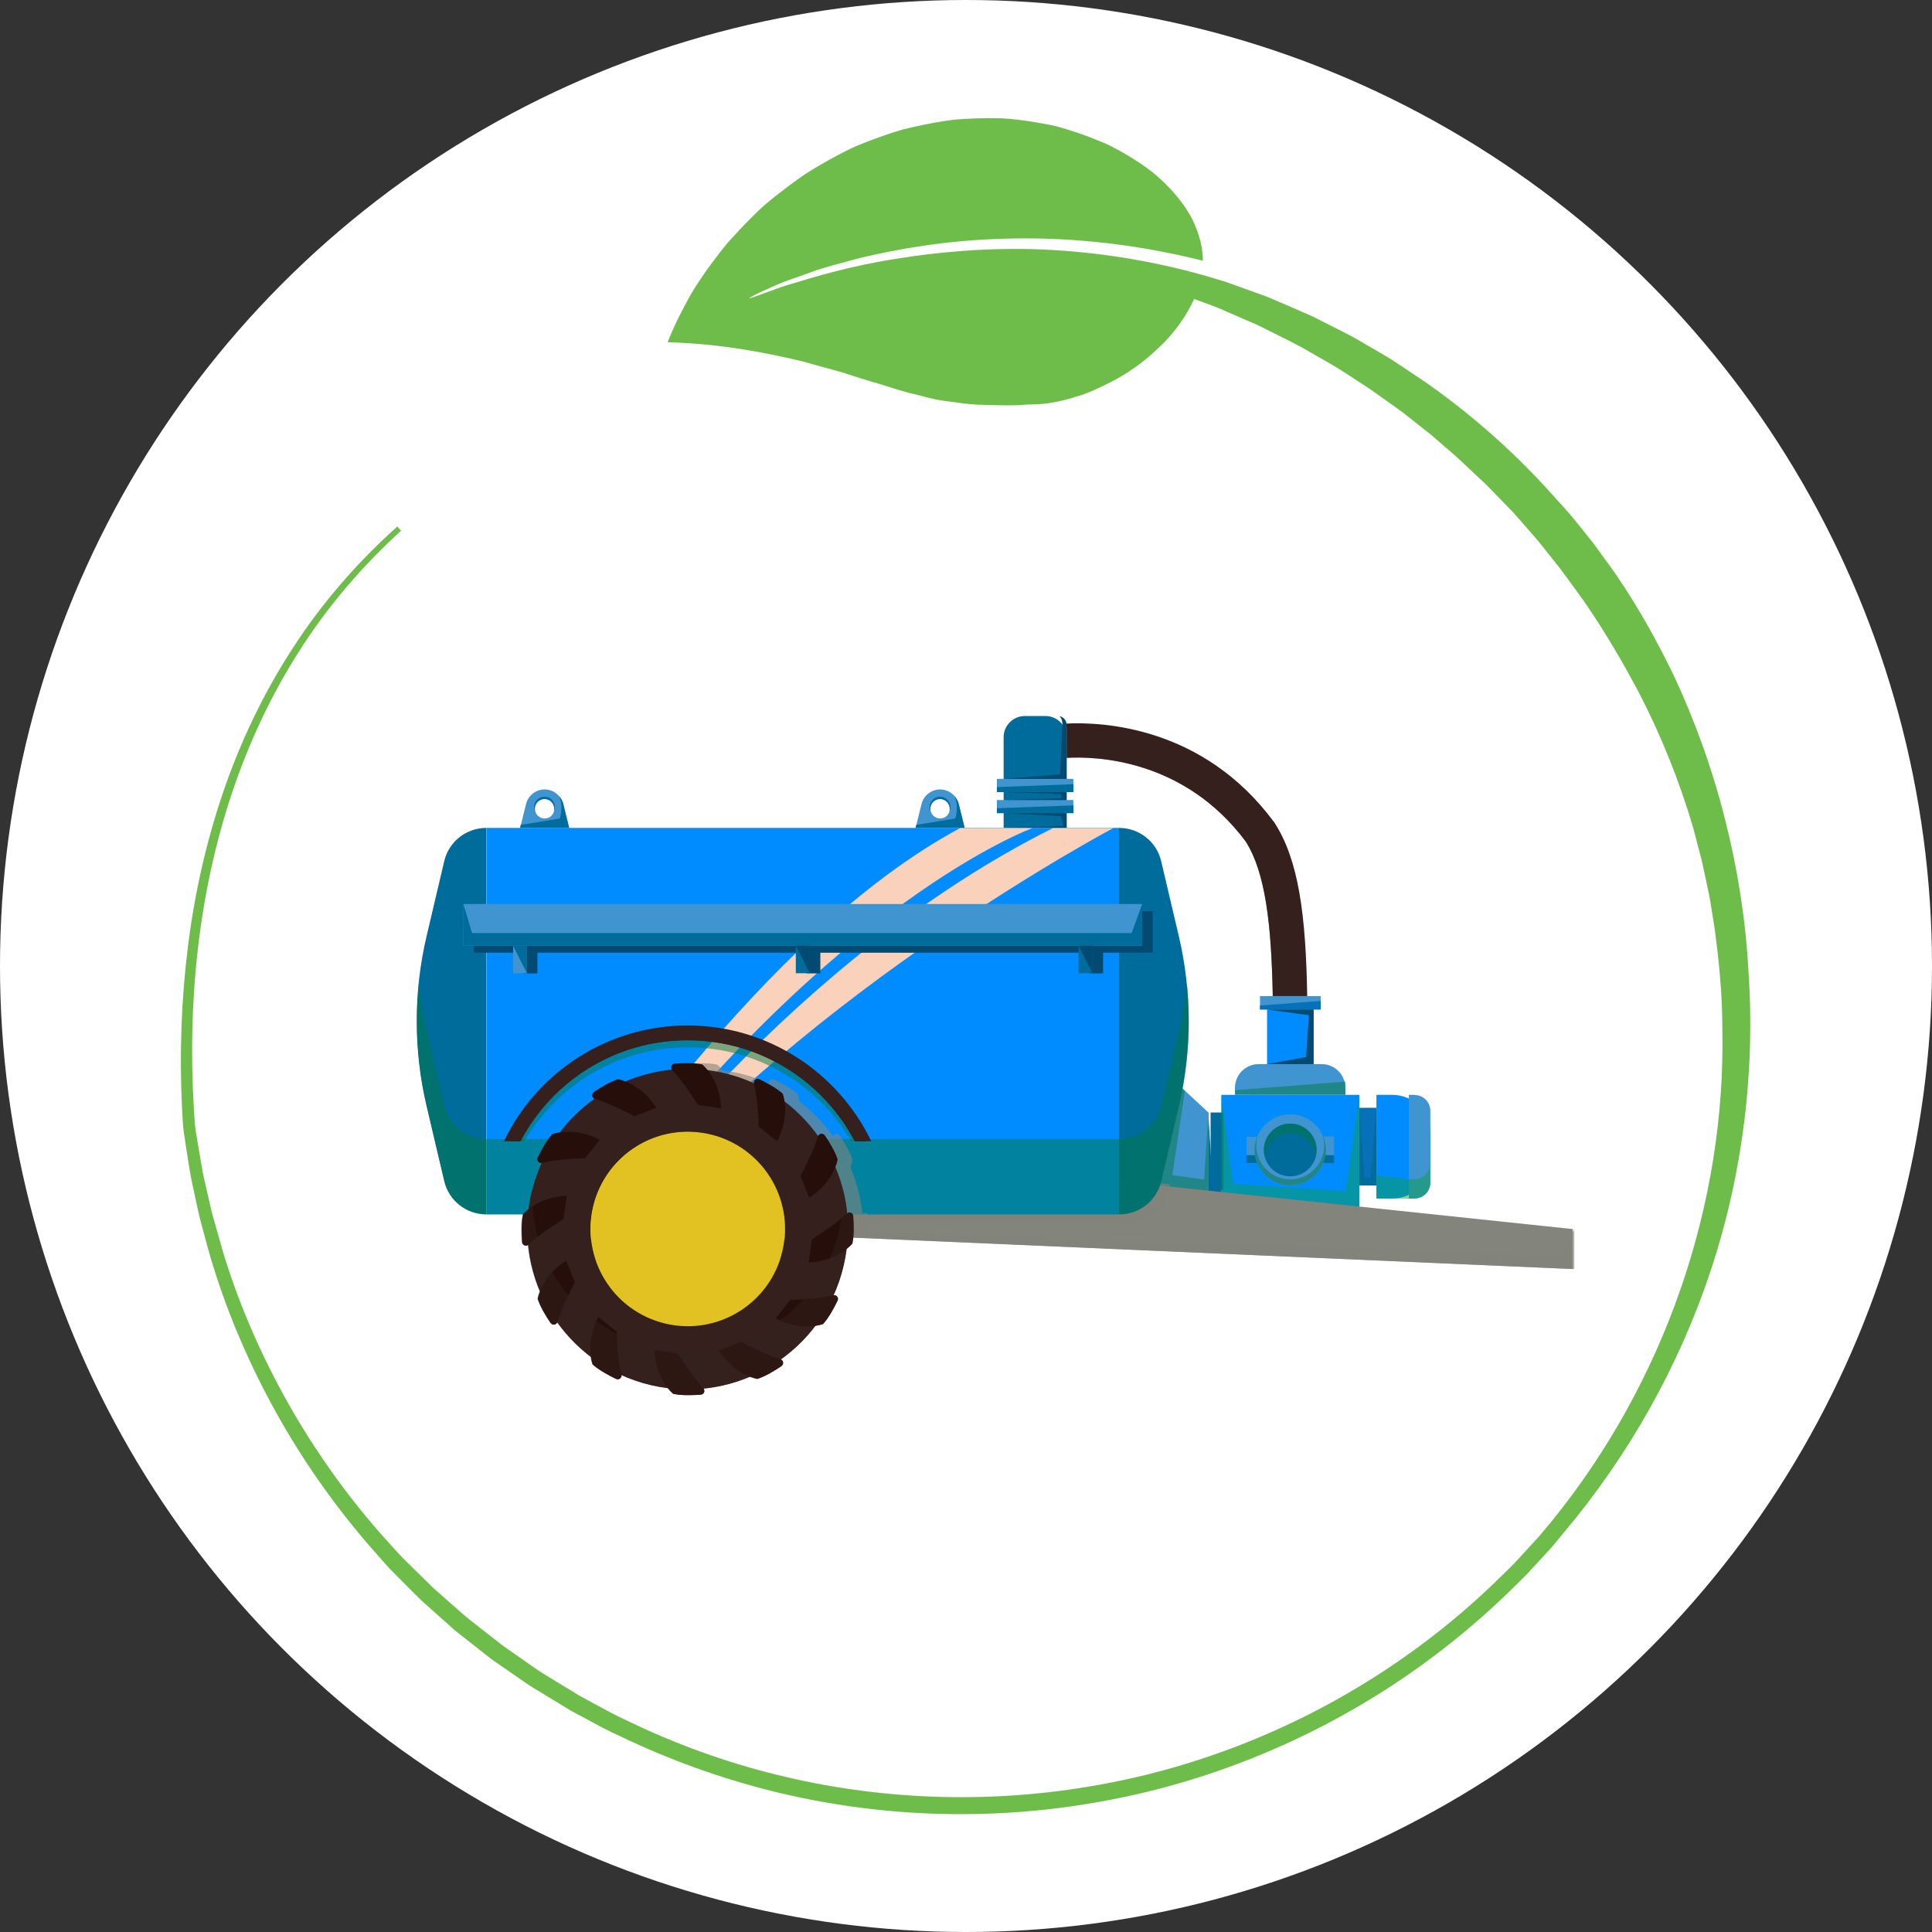 <?xml version="1.0" encoding="UTF-8"?>
<svg xmlns="http://www.w3.org/2000/svg" viewBox="0 0 115 115">
  <rect x="0" y="0" width="115" height="115" fill="#333333" stroke="none"/>
  <defs>
    <style>
      .cls-1 {
        fill: #fad1ba;
      }

      .cls-2 {
        fill: #006c9b;
      }

      .cls-3 {
        fill: #008cff;
      }

      .cls-4 {
        fill: #fff;
      }

      .cls-5, .cls-6, .cls-7 {
        fill: #e1c222;
      }

      .cls-8 {
        fill: #260e0b;
      }

      .cls-9 {
        fill: #4095d1;
      }

      .cls-10 {
        fill: #0671b8;
      }

      .cls-11 {
        fill: #6ebd4a;
      }

      .cls-12, .cls-13, .cls-14 {
        fill: #35201d;
      }

      .cls-15, .cls-16 {
        fill: #83847b;
      }

      .cls-13, .cls-6, .cls-17, .cls-16, .cls-18, .cls-14, .cls-19, .cls-7 {
        mix-blend-mode: multiply;
      }

      .cls-17 {
        fill: #014a72;
      }

      .cls-16 {
        opacity: .6;
      }

      .cls-18 {
        fill: #027841;
      }

      .cls-18, .cls-14, .cls-19 {
        opacity: .5;
      }

      .cls-19 {
        fill: #0d9f4a;
      }

      .cls-7 {
        opacity: .7;
      }

      .cls-20 {
        isolation: isolate;
      }
    </style>
  </defs>
  <g class="cls-20">
    <g id="Layer_2" data-name="Layer 2">
      <g id="Layer_1-2" data-name="Layer 1">
        <g>
          <circle class="cls-4" cx="57.5" cy="57.5" r="57.5"></circle>
          <g>
            <path class="cls-12" d="m75.85,48.95l-.04-.05c-4.2-5.66-10.18-5.94-12.37-5.83.03.08.05.16.05.25v1.79c1.74-.1,6.99.06,10.66,4.98,1.17,1.84,1.53,4.91,1.61,9.2h2.05c-.08-4.79-.5-8.1-1.96-10.34Z"></path>
            <polygon class="cls-9" points="69.85 64.29 71.94 66.23 71.94 71.56 67.62 71.15 69.85 64.29"></polygon>
            <rect class="cls-3" x="72.7" y="65.17" width="8.21" height="7.41"></rect>
            <path class="cls-3" d="m81.93,65.17h.95c1.25,0,2.26,1.01,2.26,2.26v1.65c0,1.25-1.01,2.26-2.26,2.26h-.95v-6.17h0Z"></path>
            <rect class="cls-2" x="72.07" y="66.21" width=".76" height="4.61" transform="translate(144.89 137.04) rotate(180)"></rect>
            <rect class="cls-10" x="80.91" y="65.95" width="1.02" height="4.61" transform="translate(162.84 136.5) rotate(180)"></rect>
            <path class="cls-9" d="m74.93,63.34h3.74c.78,0,1.41.63,1.41,1.41v.41h-6.57v-.41c0-.78.63-1.41,1.41-1.41Z"></path>
            <rect class="cls-3" x="75.42" y="60.09" width="2.77" height="3.25"></rect>
            <rect class="cls-9" x="75" y="59.29" width="3.61" height=".8"></rect>
            <path class="cls-9" d="m78.92,68.45c0,1.17-.95,2.12-2.12,2.12s-2.12-.95-2.12-2.12.95-2.12,2.12-2.12,2.12.95,2.12,2.12Z"></path>
            <circle class="cls-2" cx="76.8" cy="68.45" r="1.57"></circle>
            <path class="cls-9" d="m78.77,67.66c.1.24.15.51.15.78s-.05.54-.15.78h.64v-1.57h-.64Z"></path>
            <path class="cls-9" d="m74.69,68.45c0-.28.05-.54.15-.78h-.64v1.57h.64c-.1-.24-.15-.51-.15-.78Z"></path>
            <path class="cls-2" d="m61.01,42.62h1.22c.7,0,1.26.57,1.26,1.26v5.4h-3.75v-5.4c0-.7.57-1.26,1.26-1.26Z"></path>
            <rect class="cls-9" x="59.34" y="46.36" width="4.55" height=".78"></rect>
            <rect class="cls-9" x="59.34" y="47.62" width="4.55" height=".78"></rect>
            <polygon class="cls-2" points="59.34 48.11 59.34 48.4 63.9 48.4 63.9 47.94 59.34 48.11"></polygon>
            <polygon class="cls-2" points="59.34 46.85 59.34 47.15 63.9 47.15 63.9 46.68 59.34 46.85"></polygon>
            <polygon class="cls-17" points="59.75 49.28 63.29 49.17 63.16 48.58 59.75 48.4 63.49 48.4 63.49 49.28 59.75 49.28"></polygon>
            <polygon class="cls-17" points="59.75 47.62 63.21 47.52 63.14 47.27 59.75 47.15 63.49 47.15 63.49 47.62 59.75 47.62"></polygon>
            <path class="cls-17" d="m63.49,43.15c0-.26-.18-.47-.42-.52.23.25.16.61.16.61l-.13,2.85-3.36.27h3.75v-3.22Z"></path>
            <polygon class="cls-10" points="78.61 59.58 75 59.85 75 60.09 78.61 60.09 78.61 59.58"></polygon>
            <polygon class="cls-17" points="75.42 63.34 77.74 62.92 77.91 60.43 75.42 60.09 78.19 60.09 78.19 63.34 75.42 63.34"></polygon>
            <polygon class="cls-18" points="73.52 64.89 73.52 65.17 80.09 65.17 80.09 64.38 73.52 64.89"></polygon>
            <polygon class="cls-19" points="72.7 65.17 73.4 70.47 80.09 70.91 80.91 65.17 80.91 72.58 72.7 72.58 72.7 65.17"></polygon>
            <path class="cls-9" d="m84.2,65.17h-.34v6.17h.34c.52,0,.94-.42.94-.94v-4.28c0-.52-.42-.94-.94-.94Z"></path>
            <polygon class="cls-2" points="71.94 66.57 72.18 70.49 72.49 70.56 72.7 66.57 72.7 71.34 71.94 71.34 71.94 66.57"></polygon>
            <polygon class="cls-2" points="80.91 65.95 81.22 70.12 81.59 70.12 81.93 65.95 81.93 70.56 80.91 70.56 80.91 65.95"></polygon>
            <path class="cls-18" d="m76.8,67.46c.81,0,1.47.64,1.5,1.45.04-.15.07-.3.07-.46,0-.87-.7-1.57-1.57-1.57s-1.57.7-1.57,1.57c0,.16.02.31.07.46.03-.8.69-1.45,1.5-1.45Z"></path>
            <path class="cls-18" d="m78.72,67.55c.06.2.1.41.1.63,0,1.12-.9,2.02-2.02,2.02s-2.02-.9-2.02-2.02c0-.22.04-.43.1-.63-.13.27-.2.57-.2.89,0,1.17.95,2.12,2.12,2.12s2.12-.95,2.12-2.12c0-.32-.07-.62-.2-.89Z"></path>
            <path class="cls-2" d="m78.77,69.23h.64v-.47h-.52c-.02.16-.07.32-.13.47Z"></path>
            <path class="cls-2" d="m74.19,68.76v.47h.64c-.06-.15-.1-.31-.13-.47h-.52Z"></path>
            <path class="cls-19" d="m84.2,71.34c.52,0,.94-.42.94-.94v-1.33h0c0,1.34-1.28,1.12-1.28,1.12l-1.94-.24v1.4h2.27Z"></path>
            <path class="cls-14" d="m63.49,45.11c1.74-.1,6.99.06,10.66,4.98,1.17,1.84,1.53,4.91,1.61,9.2h2.05l-.3-.12c-.56-.23-.92-.76-.94-1.36-.06-2.14-.55-7.3-3.74-10.19-2.87-2.59-6.09-3.16-7.77-3.27-.66-.04-1.23-.45-1.5-1.05-.06-.14-.11-.23-.11-.23.03.08.05.16.05.25v1.79Z"></path>
            <polygon class="cls-18" points="71.93 66.22 71.67 70.21 69.78 69.95 70.53 64.93 69.84 64.29 67.63 71.16 71.95 71.55 71.93 66.22"></polygon>
            <polygon class="cls-15" points="47.37 73.52 93.62 75.54 93.62 73.16 66.78 70.33 47.37 71.78 47.37 73.52"></polygon>
            <path class="cls-16" d="m67.99,70.33l-20.62,1.44v1.16h19.65c1.2,0,2.24-.82,2.51-1.99l.11-.45-1.66-.16Z"></path>
            <polygon class="cls-16" points="47.37 73.17 47.37 73.52 93.71 75.54 93.71 73.16 92.92 74.72 47.37 73.17"></polygon>
            <path class="cls-9" d="m57.07,47.87c-.13-.51-.59-.88-1.11-.88s-.99.36-1.11.88l-.35,1.41h2.92l-.35-1.41Zm-1.11.85c-.32,0-.58-.26-.58-.58s.26-.58.58-.58.58.26.58.58-.26.58-.58.58Z"></path>
            <path class="cls-2" d="m57.07,47.87c-.04-.18-.13-.34-.25-.48.28.62.04,1.33.04,1.33l-2.32.38-.04.18h2.92l-.35-1.41Z"></path>
            <path class="cls-2" d="m55.37,48.14c0-.32.26-.58.58-.58s.58.26.58.58c0,.07-.01.13-.03.19.05-.09.07-.18.07-.29,0-.34-.28-.62-.62-.62s-.62.28-.62.62c0,.11.03.2.07.29-.02-.06-.03-.12-.03-.19Z"></path>
            <path class="cls-9" d="m33.53,47.87c-.13-.51-.59-.88-1.11-.88s-.99.36-1.11.88l-.35,1.41h2.92l-.35-1.41Zm-1.11.85c-.32,0-.58-.26-.58-.58s.26-.58.58-.58.58.26.58.58-.26.58-.58.58Z"></path>
            <path class="cls-2" d="m33.53,47.87c-.04-.18-.13-.34-.25-.48.28.62.04,1.33.04,1.33l-2.32.38-.04.18h2.92l-.35-1.41Z"></path>
            <path class="cls-2" d="m31.83,48.14c0-.32.26-.58.58-.58s.58.26.58.58c0,.07-.01.13-.03.19.05-.09.07-.18.07-.29,0-.34-.28-.62-.62-.62s-.62.28-.62.62c0,.11.03.2.07.29-.02-.06-.03-.12-.03-.19Z"></path>
            <rect class="cls-3" x="28.96" y="49.28" width="37.66" height="23"></rect>
            <path class="cls-2" d="m26.44,51.27l-1.05,4.46c-.78,3.32-.78,6.78,0,10.1l1.05,4.46c.27,1.17,1.31,1.99,2.51,1.99h0v-23h0c-1.2,0-2.24.82-2.51,1.99Z"></path>
            <path class="cls-2" d="m69.12,51.27l1.05,4.46c.78,3.32.78,6.78,0,10.1l-1.05,4.46c-.27,1.17-1.31,1.99-2.51,1.99h0v-23h0c1.2,0,2.24.82,2.51,1.99Z"></path>
            <path class="cls-1" d="m34.62,72.29s10.55-16.58,22.53-23h4.31s-11.8,4.24-25.83,23h-1Z"></path>
            <path class="cls-1" d="m36.22,72.29s10.81-15.19,26.46-23h3.59s-18.17,9.61-29.32,23h-.73Z"></path>
            <path class="cls-18" d="m70.17,61.35l-1.05,4.46c-.27,1.17-1.31,1.99-2.51,1.99H28.96c-1.2,0-2.24-.82-2.51-1.99l-1.05-4.46c-.22-.93-.37-1.86-.47-2.81-.25,2.43-.09,4.9.47,7.3l1.05,4.46c.27,1.17,1.31,1.99,2.51,1.99h37.66c1.2,0,2.24-.82,2.51-1.99l1.05-4.46c.56-2.4.72-4.86.47-7.3-.1.94-.25,1.88-.47,2.81Z"></path>
            <path class="cls-18" d="m31.22,67.93c1.95-3.34,5.57-5.59,9.72-5.59s7.77,2.25,9.72,5.59h1c-2.04-3.84-6.08-6.46-10.72-6.46s-8.68,2.62-10.72,6.46h1Z"></path>
            <path class="cls-12" d="m30.98,67.93c1.88-3.58,5.63-6.01,9.95-6.01s8.07,2.44,9.95,6.01h.98c-1.96-4.07-6.12-6.89-10.93-6.89s-8.98,2.82-10.93,6.89h.98Z"></path>
            <path class="cls-13" d="m40.94,61.47c-4.55,0-8.51,2.73-10.59,6.46h.63c1.88-3.58,5.63-6.01,9.95-6.01s8.07,2.44,9.95,6.01h.63c-2.07-3.73-6.04-6.46-10.59-6.46Z"></path>
            <polygon class="cls-17" points="28.21 54.23 28.21 56.71 31.17 56.71 31.17 57.94 31.99 57.94 31.99 56.71 48 56.71 48 57.94 48.83 57.94 48.83 56.71 64.83 56.71 64.83 57.94 65.66 57.94 65.66 56.71 68.61 56.71 68.61 54.23 28.21 54.23"></polygon>
            <rect class="cls-9" x="27.58" y="53.81" width="40.4" height="2.48"></rect>
            <rect class="cls-9" x="30.54" y="56.29" width=".83" height="1.64"></rect>
            <rect class="cls-2" x="47.37" y="56.29" width=".83" height="1.64"></rect>
            <rect class="cls-2" x="64.2" y="56.29" width=".83" height="1.64"></rect>
            <polygon class="cls-2" points="27.58 53.81 28.1 55.54 67.36 55.54 67.99 53.81 67.99 56.29 27.58 56.29 27.58 53.81"></polygon>
            <polygon class="cls-2" points="30.54 56.29 31.37 57.94 31.37 56.29 30.54 56.29"></polygon>
            <polygon class="cls-17" points="47.37 56.29 48.2 57.94 48.2 56.29 47.37 56.29"></polygon>
            <polygon class="cls-17" points="64.2 56.29 65.03 57.94 65.03 56.29 64.2 56.29"></polygon>
            <path class="cls-16" d="m51.7,72.39s0-.04-.01-.06c0,0,0-.01-.01-.02,0-.01-.01-.02-.02-.03,0,0-.02-.02-.02-.02,0,0-.01-.01-.02-.02-.01,0-.03-.02-.04-.02,0,0,0,0-.01,0-.07-.03-.16-.03-.23.03h0c0-.07-.02-.15-.03-.22,0-.07-.02-.14-.03-.2-.01-.08-.02-.16-.04-.23-.01-.06-.02-.12-.03-.18-.02-.08-.03-.16-.05-.24-.01-.06-.03-.11-.04-.17-.12-.53-.29-1.04-.5-1.54.1-.27.13-.44.13-.44-.16-.49-.51-1.06-.77-1.44-.1-.15-.33-.12-.39.04-.56-.78-1.23-1.47-2-2.06-.04-.28-.11-.45-.11-.45-.38-.35-.97-.66-1.39-.86-.16-.08-.35.06-.32.23-.86-.39-1.79-.66-2.76-.78-.18-.23-.32-.34-.32-.34-.5-.11-1.18-.09-1.63-.05-.18.01-.27.22-.16.36-.98.09-1.91.34-2.78.7-.27-.1-.44-.13-.44-.13-.49.16-1.06.51-1.44.77-.15.1-.12.33.04.39-.78.56-1.47,1.23-2.06,2-.28.04-.45.11-.45.11-.35.38-.66.97-.86,1.39-.08.16.06.35.23.32-.39.86-.66,1.79-.78,2.76-.05.04-.1.08-.14.12,0,0-.01.01-.02.02-.02.02-.03.03-.05.05,0,0,0,0,0,0-.05.05-.08.08-.1.1,0,0,0,0,0,0,0,0,0,0,0,0h15.32v1.23l4.32.18c.05-.44.03-.94,0-1.3Z"></path>
            <circle class="cls-12" cx="40.94" cy="73.16" r="9.54" transform="translate(-39.62 96.4) rotate(-76.86)"></circle>
            <circle class="cls-5" cx="40.94" cy="73.16" r="5.79" transform="translate(-39.67 96.19) rotate(-76.72)"></circle>
            <path class="cls-6" d="m40.94,78.35c-2.86,0-5.18-2.33-5.18-5.18s2.33-5.18,5.18-5.18,5.18,2.33,5.18,5.18-2.33,5.18-5.18,5.18Zm0-10.08c-2.7,0-4.89,2.19-4.89,4.89s2.19,4.89,4.89,4.89,4.89-2.19,4.89-4.89-2.19-4.89-4.89-4.89Z"></path>
            <path class="cls-6" d="m42.32,73.16c0,.77-.62,1.39-1.39,1.39s-1.39-.62-1.39-1.39.62-1.39,1.39-1.39,1.39.62,1.39,1.39Z"></path>
            <path class="cls-6" d="m41.41,70.81c0,.26-.21.48-.48.48s-.48-.21-.48-.48.21-.48.48-.48.48.21.48.48Z"></path>
            <path class="cls-6" d="m38.85,71.98c.25.08.39.35.31.6-.08.25-.35.39-.6.31s-.39-.35-.31-.6.35-.39.6-.31Z"></path>
            <path class="cls-6" d="m39.17,74.78c.16-.21.45-.26.67-.11.21.16.26.45.11.67-.16.21-.45.26-.67.11s-.26-.45-.11-.67Z"></path>
            <path class="cls-6" d="m41.93,75.35c-.16-.21-.11-.51.11-.67.21-.16.51-.11.67.11s.11.51-.11.67c-.21.16-.51.11-.67-.11Z"></path>
            <path class="cls-6" d="m43.32,72.89c-.25.08-.52-.06-.6-.31-.08-.25.06-.52.31-.6.25-.08.52.06.6.31s-.06.52-.31.6Z"></path>
            <path class="cls-8" d="m40.17,63.31c.46-.03,1.13-.06,1.63.05,0,0,1.04.82,1.13,2.61l-1.39-.2s-.83-1.36-1.53-2.08c-.13-.14-.04-.36.15-.38Z"></path>
            <path class="cls-8" d="m35.34,65.01c.38-.26.95-.61,1.44-.77,0,0,1.31.19,2.29,1.69l-1.3.52s-1.4-.76-2.36-1.04c-.18-.05-.22-.29-.06-.4Z"></path>
            <path class="cls-8" d="m32.01,68.9c.2-.42.52-1.01.86-1.39,0,0,1.23-.49,2.83.33l-.87,1.1s-1.59.04-2.57.28c-.18.05-.34-.15-.25-.32Z"></path>
            <path class="cls-8" d="m31.08,73.93c-.03-.46-.06-1.13.05-1.63,0,0,.82-1.04,2.61-1.13l-.2,1.39s-1.36.83-2.08,1.53c-.14.13-.36.04-.38-.15Z"></path>
            <path class="cls-8" d="m32.78,78.76c-.26-.38-.61-.95-.77-1.44,0,0,.19-1.31,1.69-2.29l.52,1.3s-.76,1.4-1.04,2.36c-.05.18-.3.22-.4.06Z"></path>
            <path class="cls-8" d="m36.67,82.08c-.42-.2-1.01-.52-1.39-.86,0,0-.49-1.23.33-2.83l1.1.87s.04,1.59.28,2.57c.05.18-.15.34-.32.25Z"></path>
            <path class="cls-8" d="m41.71,83.02c-.46.03-1.13.06-1.63-.05,0,0-1.04-.82-1.13-2.61l1.39.2s.83,1.36,1.53,2.08c.13.14.04.36-.15.38Z"></path>
            <path class="cls-8" d="m46.53,81.31c-.38.26-.95.61-1.44.77,0,0-1.31-.19-2.29-1.69l1.3-.52s1.4.76,2.36,1.04c.18.05.22.3.06.4Z"></path>
            <path class="cls-8" d="m49.86,77.42c-.2.42-.52,1.01-.86,1.39,0,0-1.23.49-2.83-.33l.87-1.1s1.59-.04,2.57-.28c.18-.05.34.15.25.32Z"></path>
            <path class="cls-8" d="m50.79,72.39c.03.46.06,1.13-.05,1.63,0,0-.82,1.04-2.61,1.13l.2-1.39s1.36-.83,2.08-1.53c.14-.13.36-.04.38.15Z"></path>
            <path class="cls-8" d="m49.09,67.57c.26.38.61.95.77,1.44,0,0-.19,1.31-1.69,2.29l-.52-1.3s.76-1.4,1.04-2.36c.05-.18.3-.22.4-.06Z"></path>
            <path class="cls-8" d="m45.2,64.24c.42.2,1.01.52,1.39.86,0,0,.49,1.23-.33,2.83l-1.1-.87s-.04-1.59-.28-2.57c-.05-.18.15-.34.32-.25Z"></path>
            <path class="cls-14" d="m50.79,72.39c-.01-.18-.22-.27-.36-.16-.05-.5-.14-.99-.26-1.47,0,.13.01.27.01.4,0,5.11-4.14,9.25-9.25,9.25s-9.25-4.14-9.25-9.25c0-.13,0-.26,0-.39-.1.39-.18.79-.23,1.2-.23.18-.34.32-.34.32-.11.5-.09,1.18-.05,1.63.01.18.22.27.36.16.09.98.34,1.91.7,2.78-.1.27-.13.44-.13.44.16.49.51,1.06.77,1.44.1.15.33.12.39-.04.56.78,1.23,1.47,2,2.06.04.28.11.45.11.45.38.35.97.66,1.39.86.16.08.35-.06.32-.23.86.39,1.79.66,2.76.78.18.23.32.34.32.34.5.11,1.18.09,1.63.05.18-.01.27-.22.16-.36.98-.09,1.91-.34,2.78-.7.27.1.44.13.44.13.49-.16,1.06-.51,1.44-.77.15-.1.12-.33-.04-.39.78-.56,1.47-1.23,2.06-2,.28-.04.45-.11.45-.11.35-.38.66-.97.86-1.39.08-.16-.06-.35-.23-.32.39-.86.66-1.79.78-2.76.23-.18.34-.32.34-.32.11-.5.09-1.18.05-1.63Z"></path>
            <path class="cls-14" d="m40.94,66.54c-3.32,0-6.02,2.69-6.02,6.02,0,.89.19,1.73.54,2.49-.2-.59-.32-1.23-.32-1.89,0-3.2,2.59-5.79,5.79-5.79s5.79,2.59,5.79,5.79c0,.66-.11,1.3-.32,1.89.35-.76.54-1.6.54-2.49,0-3.32-2.69-6.02-6.02-6.02Z"></path>
            <path class="cls-7" d="m40.94,68.46c3.04,0,5.53,2.35,5.76,5.34.02-.21.03-.42.03-.63,0-3.2-2.59-5.79-5.79-5.79s-5.79,2.59-5.79,5.79c0,.21.01.42.03.63.22-2.99,2.72-5.34,5.76-5.34Z"></path>
          </g>
          <path class="cls-11" d="m61.77,24.06c.82-.03,1.68-.25,2.53-.52.43-.14.86-.33,1.3-.54.22-.11.43-.21.64-.32.21-.11.42-.23.64-.36.42-.26.84-.55,1.24-.87.2-.16.4-.33.59-.51.19-.18.38-.35.56-.53.72-.74,1.35-1.61,1.81-2.61.57.21,1.25.43,1.98.77.37.16.75.32,1.15.5.2.09.41.17.61.26.2.1.41.21.62.31.84.43,1.75.84,2.64,1.38.45.26.91.52,1.38.79.46.28.91.58,1.37.88.23.15.46.3.69.45.22.16.45.32.68.48.45.33.91.64,1.35.97.43.34.87.69,1.3,1.03l.32.25c.11.09.21.18.31.27.21.18.41.36.61.53.83.69,1.57,1.44,2.31,2.12.36.35.69.71,1.03,1.05.33.34.66.67.95,1.01l1.04,1.19c.34.4.66.82.99,1.23l.49.62.47.64c.31.43.63.85.93,1.28,1.2,1.74,2.27,3.56,3.26,5.43,1.33,2.57,2.41,5.27,3.23,8.05l.38,1.46c.06.24.13.48.18.73l.16.74c.1.49.22.98.3,1.48l.24,1.49c.27,1.99.47,3.99.47,6.01.22,10.53-3.47,21.13-10.19,29.39l-.71.85-.67.73-.79.86c-.27.28-.55.55-.83.82-2.22,2.19-4.67,4.14-7.29,5.83-5.24,3.37-11.17,5.68-17.33,6.68-6.15,1.02-12.51.77-18.56-.74-3.02-.75-5.97-1.82-8.78-3.18-.71-.32-1.39-.7-2.08-1.07l-.51-.28-.26-.14-.25-.15-1-.61-1-.61c-.33-.21-.64-.44-.96-.66l-.96-.67c-.16-.11-.32-.22-.48-.34l-.46-.36-.92-.72-.46-.36c-.15-.12-.31-.24-.45-.37l-1.76-1.55c-.56-.54-1.11-1.1-1.67-1.64-.28-.27-.54-.56-.8-.85l-.78-.87c-2.05-2.35-3.86-4.91-5.4-7.63-1.53-2.72-2.81-5.59-3.75-8.57l-.09-.28-.08-.28-.16-.56-.32-1.13c-.05-.19-.11-.38-.16-.56l-.13-.57-.26-1.14c-.19-.76-.29-1.54-.43-2.31-.06-.39-.14-.77-.18-1.16-.03-.39-.06-.79-.08-1.18-.18-3.12-.11-6.25.25-9.36.36-3.11,1.01-6.19,2-9.17.99-2.98,2.32-5.85,4.01-8.5,1.68-2.66,3.75-5.07,6.08-7.2l-.22-.25c-2.37,2.12-4.48,4.54-6.21,7.22-1.74,2.67-3.12,5.56-4.15,8.57-1.03,3.01-1.72,6.12-2.11,9.26-.39,3.14-.5,6.32-.35,9.47.01.39.05.81.07,1.21.04.4.12.8.17,1.19.13.79.23,1.59.41,2.36l.25,1.17.13.58c.05.19.1.38.15.58l.31,1.15.16.57.08.29.09.28c.93,3.04,2.2,5.97,3.74,8.76,1.54,2.78,3.37,5.41,5.44,7.83l.79.9c.26.3.52.6.81.88.56.56,1.12,1.14,1.69,1.69l1.78,1.59c.15.14.3.26.46.38l.47.37.94.74.47.37c.16.12.33.23.49.34l.98.68c.33.22.65.46.99.67l1.02.62,1.02.62.26.16.26.14.53.28c.7.38,1.4.77,2.13,1.09,2.87,1.38,5.88,2.47,8.98,3.25,6.19,1.55,12.69,1.8,18.97.75,6.29-1.03,12.35-3.39,17.71-6.84,2.68-1.73,5.18-3.73,7.45-5.96.28-.28.57-.56.85-.84l.81-.88.68-.74.72-.87c3.87-4.6,6.87-9.93,8.76-15.66,1.89-5.72,2.64-11.82,2.22-17.84-.17-3.01-.64-6.01-1.39-8.95-.74-2.94-1.76-5.8-3.05-8.56-.97-2-2.05-3.95-3.3-5.8-.31-.47-.64-.91-.97-1.36l-.49-.68-.52-.65c-.35-.43-.69-.87-1.06-1.29l-1.12-1.24c-2.36-2.6-4.89-4.74-7.32-6.44-.61-.42-1.22-.81-1.8-1.2-.29-.2-.59-.37-.88-.54-.29-.17-.58-.34-.86-.5-.28-.16-.55-.33-.83-.48-.28-.14-.55-.28-.82-.42-.54-.27-1.05-.53-1.54-.78-1.01-.44-1.91-.83-2.71-1.17-.81-.29-1.51-.54-2.08-.75-.56-.21-1.02-.32-1.32-.42-.3-.09-.46-.13-.46-.13h0s0,0,0,0c-3.02-.85-6.31-1.37-9.48-1.51-3.18-.13-6.22.14-8.83.57-2.61.41-4.77,1.06-6.27,1.52-.38.1-.71.24-1,.34-.29.1-.54.19-.74.27-.2.07-.36.13-.46.16-.1.04-.16.05-.16.05-.02-.05.52-.33,1.59-.79.13-.06.28-.12.43-.18.15-.06.32-.11.49-.18.34-.12.72-.25,1.13-.4.82-.31,1.8-.54,2.92-.85,2.24-.53,5.09-1.05,8.54-1.15,3.44-.11,7.47.2,11.89,1.31,0-.48-.08-.96-.22-1.42-.14-.46-.33-.94-.59-1.37-.51-.87-1.25-1.69-2.14-2.44-.45-.35-.94-.69-1.46-1-.26-.16-.53-.31-.8-.45-.27-.15-.55-.29-.84-.4-.57-.24-1.16-.46-1.76-.65-.3-.1-.6-.19-.9-.27-.3-.07-.6-.13-.9-.18-.43-.08-.87-.15-1.3-.2-.43-.05-.86-.1-1.3-.1-.86-.02-1.72.01-2.56.08-.84.1-1.67.26-2.47.44-.2.05-.4.1-.6.14-.2.06-.39.12-.59.18-.39.13-.77.26-1.15.4-.38.14-.74.29-1.11.44-.36.16-.71.34-1.05.52-.69.37-1.34.74-1.96,1.14-.61.42-1.19.86-1.74,1.29-.27.22-.54.43-.79.66-.25.23-.49.46-.72.7-.46.46-.89.92-1.28,1.36-.39.45-.74.92-1.06,1.35-.32.43-.6.85-.86,1.24-.06.1-.12.19-.18.29-.06.1-.11.2-.17.29-.11.19-.21.37-.3.55-.38.7-.64,1.26-.81,1.65-.17.39-.25.61-.25.61,3.31.1,5.88.64,7.99,1.13.52.15,1.03.29,1.51.42.48.14.92.24,1.36.4.43.14.85.27,1.25.39.2.06.39.11.58.17.19.05.38.12.57.18.37.12.73.22,1.08.32.35.09.7.16,1.04.26.34.09.68.16,1.02.21.17.03.34.05.51.07l.26.03.26.04c.34.05.69.08,1.05.1.18,0,.36.01.54.02.09,0,.18,0,.28,0,.09,0,.19,0,.28.01.38.01.76.01,1.17,0,.2,0,.41-.02.62-.04.21,0,.43-.01.65-.02Z"></path>
        </g>
      </g>
    </g>
  </g>
</svg>
